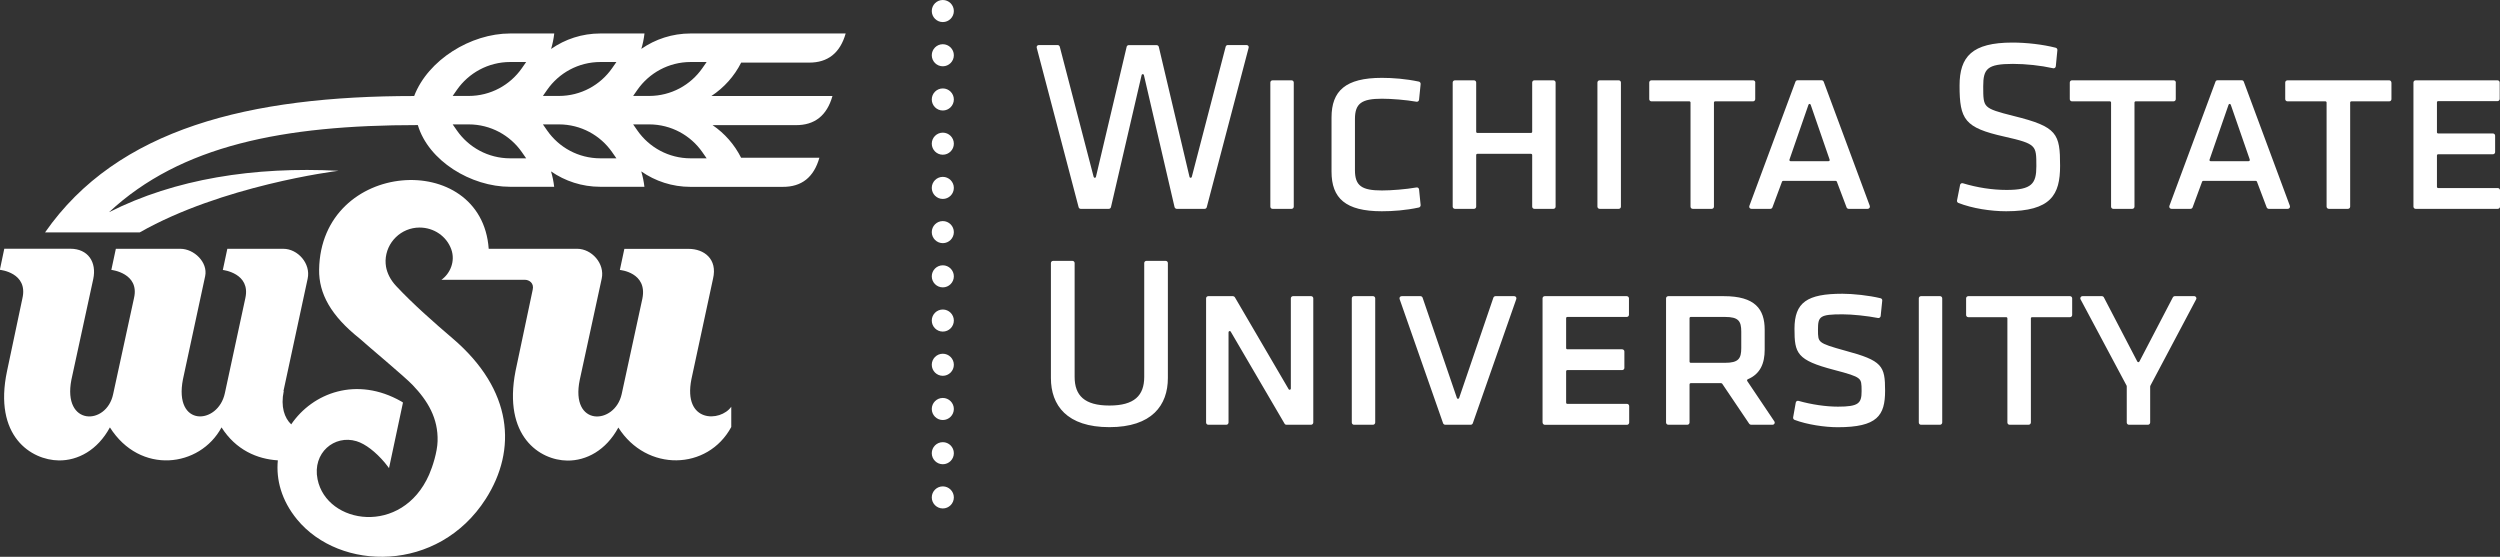 <?xml version="1.0" encoding="UTF-8"?>
<svg id="Logotipos" xmlns="http://www.w3.org/2000/svg" viewBox="0 0 333.02 74.17">
  <rect x="0" y="0" width="333.02" height="74.17" fill="#333333" stroke="none"/>
  <defs>
    <style>
      .cls-1 {
        fill: #fff;
      }
    </style>
  </defs>
  <path class="cls-1" d="M125.59,2.94c-.81,0-1.47-.66-1.47-1.47s.66-1.47,1.47-1.47,1.47.66,1.47,1.47-.66,1.47-1.47,1.47h0ZM125.59,67.73c-.81,0-1.47-.66-1.47-1.47s.66-1.47,1.47-1.47,1.47.66,1.47,1.47-.66,1.47-1.47,1.47h0ZM125.59,61.84c-.81,0-1.47-.66-1.47-1.47s.66-1.47,1.47-1.47,1.47.66,1.47,1.47-.66,1.47-1.47,1.47h0ZM125.59,55.95c-.81,0-1.47-.66-1.47-1.47s.66-1.47,1.47-1.47,1.47.66,1.47,1.47-.66,1.47-1.47,1.47h0ZM125.59,50.06c-.81,0-1.47-.66-1.47-1.47s.66-1.47,1.47-1.47,1.47.66,1.47,1.47-.66,1.47-1.47,1.47h0ZM125.59,44.17c-.81,0-1.47-.66-1.47-1.47s.66-1.47,1.47-1.47,1.47.66,1.47,1.47-.66,1.47-1.47,1.47h0ZM125.59,38.28c-.81,0-1.47-.66-1.47-1.47s.66-1.47,1.47-1.47,1.47.66,1.47,1.47-.66,1.47-1.47,1.47h0ZM125.59,32.39c-.81,0-1.47-.66-1.47-1.47s.66-1.47,1.47-1.47,1.47.66,1.47,1.47-.66,1.47-1.47,1.47h0ZM125.59,26.5c-.81,0-1.47-.66-1.47-1.47s.66-1.47,1.47-1.47,1.47.66,1.47,1.47-.66,1.47-1.47,1.47h0ZM125.59,20.61c-.81,0-1.47-.66-1.47-1.47s.66-1.47,1.47-1.47,1.47.66,1.47,1.47-.66,1.47-1.47,1.47h0ZM125.59,14.72c-.81,0-1.47-.66-1.47-1.47s.66-1.47,1.47-1.47,1.47.66,1.47,1.47-.66,1.47-1.47,1.47h0ZM125.59,8.83c-.81,0-1.47-.66-1.47-1.47s.66-1.47,1.47-1.47,1.47.66,1.47,1.47-.66,1.47-1.47,1.47h0Z"/>
  <path class="cls-1" d="M37.8,52.08c-.44,2.11.1,3.6.99,4.45,2.87-4.22,8.74-6.43,14.66-3.06l.23.15-1.86,8.74s-.34-.47-.58-.75c-1.19-1.4-2.54-2.47-3.75-2.84-2.94-.89-5.9,1.55-5.19,5.07,1.22,6.05,11.27,7.56,14.86-.61.47-1.08,1.09-3.01,1.13-4.46.09-3.04-1.29-5.37-3.35-7.51-1.03-1.08-5.8-5.05-7.04-6.17-3.82-3.04-5.44-5.98-5.39-9.18.23-14.68,21.65-16.06,22.59-2.77h11.79c1.91,0,3.71,1.95,3.26,3.99l-2.92,13.46c-1.31,6.31,4.67,6.02,5.58,1.92l2.76-12.73c.71-3.51-3-3.82-3-3.82l.6-2.81h8.57c2.03,0,3.87,1.34,3.24,3.98l-2.88,13.39c-1.15,5.85,3.88,5.7,5.31,3.66v2.7c-3.13,5.8-11.28,6.01-15.04.07-1.65,3.05-4.28,4.43-6.8,4.4-3.67-.04-8.59-3.23-6.9-11.92l2.29-10.84c.21-.89-.49-1.32-1.03-1.32h-11.13c1.13-.8,1.9-2.44,1.31-4.07-.63-1.74-2.32-2.89-4.22-2.89-2.45,0-4.46,1.96-4.53,4.4,0,.27.01.54.06.82.15.84.57,1.74,1.37,2.59,2.24,2.39,5,4.82,7.53,6.98,8.01,6.85,8.57,14.81,4.39,21.35-6.33,9.9-19.45,9.68-25.15,2.73-2.07-2.53-2.8-5.29-2.55-7.86-2.75-.17-5.59-1.38-7.5-4.39-2.88,5.35-10.85,6.35-14.87,0-1.65,3.05-4.28,4.43-6.8,4.4-3.67-.04-8.75-3.21-6.9-11.92l2.04-9.65c.81-3.46-3-3.82-3-3.82l.59-2.81h8.79c2.37,0,3.54,1.78,3.06,4.04l-2.91,13.41c-1.21,6.2,4.69,6.12,5.56,1.92l2.78-12.8c.77-3.33-3.02-3.75-3.02-3.75l.6-2.81h8.6c1.81,0,3.68,1.79,3.3,3.63l-2.96,13.75c-1.26,6.45,4.68,6.07,5.58,1.86l2.73-12.67c.74-3.34-3-3.75-3-3.75l.6-2.82h7.47c1.9,0,3.67,1.95,3.23,3.98l-3.22,14.96h0Z"/>
  <path class="cls-1" d="M14.56,28.25c8.75-4.42,19.27-6.08,30.54-5.5-.47.05-15.54,1.98-26.49,8.21H6c9.65-13.87,27.27-18.17,49.17-18.17,1.84-4.81,7.54-8.33,12.78-8.33h5.88c-.08.71-.22,1.39-.42,2.06,1.86-1.3,4.12-2.06,6.56-2.06h5.88c-.08.71-.22,1.39-.42,2.05,1.86-1.29,4.12-2.05,6.56-2.05h20.66c-.74,2.6-2.38,3.9-4.9,3.88h-2.76s-1.51,0-1.51,0h-4.75c-.91,1.81-2.28,3.34-3.97,4.45h16.13c-.74,2.61-2.37,3.9-4.9,3.88h-2.76s-1.51,0-1.51,0h-6.8c1.61,1.09,2.92,2.59,3.8,4.34h10.43c-.74,2.61-2.37,3.9-4.9,3.88h-2.76s-1.51,0-1.51,0h-8c-2.44,0-4.7-.76-6.56-2.06.2.66.34,1.35.42,2.05h-5.88c-2.44,0-4.7-.76-6.56-2.05.2.66.34,1.35.42,2.05h-5.88c-5.21,0-10.87-3.46-12.28-8.22-17.99,0-31.58,2.72-41.12,11.59h0ZM86.47,16.57h-2.13l.57.82c1.56,2.24,4.16,3.7,7.09,3.7h2.13l-.57-.82c-1.56-2.24-4.16-3.7-7.09-3.7h0ZM74.45,16.57h-2.13l.57.82c1.56,2.24,4.15,3.7,7.09,3.7h2.13l-.57-.82c-1.56-2.24-4.16-3.7-7.09-3.7h0ZM62.43,16.57h-2.13l.57.82c1.56,2.24,4.16,3.7,7.09,3.7h2.13l-.57-.82c-1.56-2.24-4.16-3.7-7.09-3.7h0ZM92,8.26c-2.93,0-5.53,1.47-7.09,3.7l-.57.82h2.13c2.93,0,5.53-1.46,7.09-3.7l.57-.82h-2.13ZM79.98,8.26c-2.94,0-5.53,1.47-7.09,3.7l-.57.82h2.13c2.93,0,5.53-1.46,7.09-3.7l.57-.82h-2.13ZM67.96,8.26c-2.93,0-5.53,1.47-7.09,3.7l-.57.82h2.13c2.93,0,5.53-1.46,7.09-3.7l.57-.82h-2.13Z"/>
  <path class="cls-1" d="M321.49,27.53V10.99c0-.16.13-.29.29-.29h10.91c.16,0,.29.13.29.29v2.19c0,.16-.13.29-.29.29h-7.91c-.09,0-.16.07-.16.16v3.99c0,.09.08.16.16.16h7.3c.16,0,.29.13.29.29v2.19c0,.16-.13.29-.29.29h-7.3c-.09,0-.16.07-.16.16v4.18c0,.09.08.16.16.16h7.94c.16,0,.3.13.3.29v2.19c0,.16-.13.29-.3.29h-10.94c-.16,0-.29-.13-.29-.29h0ZM318.56,10.99v2.22c0,.16-.13.29-.29.29h-5.05c-.09,0-.16.07-.16.16v13.87c0,.16-.13.29-.3.29h-2.54c-.16,0-.3-.13-.3-.29v-13.87c0-.09-.07-.16-.16-.16h-5.05c-.16,0-.3-.13-.3-.29v-2.22c0-.16.13-.29.3-.29h13.55c.16,0,.29.13.29.29h0ZM299.69,21.26l-2.53-7.3c-.06-.16-.25-.16-.3,0l-2.53,7.3c-.04.11.03.21.15.21h5.05c.12,0,.19-.1.15-.21h0ZM295.41,10.69h3.21c.12,0,.23.08.27.19l6.14,16.54c.07.2-.07.4-.28.4h-2.53c-.11,0-.23-.08-.28-.19l-1.3-3.44c-.02-.05-.09-.1-.15-.1h-7c-.06,0-.13.05-.15.1l-1.27,3.44c-.04.11-.16.19-.28.19h-2.53c-.21,0-.35-.2-.28-.4l6.14-16.54c.03-.11.15-.19.27-.19h0ZM289.83,10.99v2.22c0,.16-.13.29-.29.29h-5.05c-.09,0-.16.07-.16.16v13.87c0,.16-.13.29-.29.29h-2.54c-.16,0-.29-.13-.29-.29v-13.87c0-.09-.07-.16-.16-.16h-5.05c-.16,0-.29-.13-.29-.29v-2.22c0-.16.13-.29.29-.29h13.55c.16,0,.29.13.29.29h0ZM268.08,5.67c1.85,0,4.05.25,5.76.69.14.04.23.17.22.31l-.21,2.16c-.02.17-.18.3-.36.26-1.67-.37-3.63-.58-5.35-.58-3.44,0-3.96.66-3.96,2.99,0,1.54.02,2.19.48,2.65.48.48,1.46.77,3.62,1.31,5.77,1.43,6.14,2.34,6.14,6.63,0,3.84-1.19,6.05-7.18,6.05-2.05,0-4.52-.38-6.37-1.11-.13-.05-.21-.2-.18-.33l.41-2.07c.03-.17.21-.27.37-.22,1.91.58,3.92.89,5.83.89,3.36,0,3.96-.84,3.96-3.15,0-1.47-.01-2.16-.51-2.65-.51-.51-1.56-.81-3.78-1.31-5.26-1.18-5.94-2.25-5.94-6.79,0-3.86,1.66-5.73,7.05-5.73h0ZM243.72,21.26l-2.52-7.3c-.06-.16-.25-.16-.3,0l-2.53,7.3c-.03.11.04.21.15.21h5.05c.12,0,.19-.1.15-.21h0ZM239.44,10.69h3.21c.12,0,.23.08.28.19l6.14,16.54c.07.2-.07.4-.28.4h-2.53c-.12,0-.24-.08-.28-.19l-1.3-3.44c-.02-.05-.09-.1-.15-.1h-7c-.06,0-.13.05-.15.1l-1.28,3.44c-.04.11-.16.19-.27.19h-2.53c-.21,0-.35-.2-.27-.4l6.14-16.54c.04-.11.16-.19.28-.19h0ZM233.81,10.99v2.22c0,.16-.13.29-.29.29h-5.05c-.09,0-.16.07-.16.16v13.87c0,.16-.13.29-.29.29h-2.54c-.16,0-.29-.13-.29-.29v-13.87c0-.09-.07-.16-.16-.16h-5.05c-.16,0-.29-.13-.29-.29v-2.22c0-.16.13-.29.29-.29h13.55c.16,0,.29.13.29.29h0ZM212.79,27.53V10.99c0-.16.13-.29.3-.29h2.54c.16,0,.29.13.29.29v16.54c0,.16-.13.29-.29.29h-2.54c-.16,0-.3-.13-.3-.29h0ZM193.51,10.99c0-.16.13-.29.3-.29h2.54c.16,0,.29.13.29.29v6.56c0,.09.07.16.16.16h7.14c.09,0,.16-.07.16-.16v-6.56c0-.16.13-.29.29-.29h2.54c.16,0,.29.13.29.29v16.54c0,.16-.13.29-.29.29h-2.54c-.16,0-.29-.13-.29-.29v-6.88c0-.09-.07-.16-.16-.16h-7.14c-.09,0-.16.07-.16.16v6.88c0,.16-.13.29-.29.29h-2.54c-.16,0-.3-.13-.3-.29V10.99h0ZM189.24,11.19l-.21,2.1c-.02.17-.17.29-.34.26-1.43-.25-3.35-.4-4.6-.4-2.69,0-3.6.61-3.6,2.7v6.82c0,2.09.91,2.7,3.6,2.7,1.25,0,3.17-.15,4.6-.4.17-.03.32.09.34.26l.21,2.09c.01.14-.09.29-.23.32-1.76.38-3.48.5-4.94.5-4.83,0-6.7-1.73-6.7-5.28v-7.21c0-3.55,1.87-5.28,6.7-5.28,1.47,0,3.19.13,4.94.5.14.03.24.17.23.32h0ZM169.22,27.53V10.99c0-.16.13-.29.29-.29h2.54c.16,0,.29.13.29.29v16.54c0,.16-.13.29-.29.29h-2.54c-.16,0-.29-.13-.29-.29h0ZM160.49,27.82h-3.74c-.13,0-.25-.1-.29-.23l-4.08-17.58c-.04-.18-.27-.18-.31,0l-4.08,17.58c-.03.13-.15.23-.29.23h-3.74c-.13,0-.25-.09-.28-.22l-5.58-21.24c-.05-.19.09-.36.28-.36h2.5c.13,0,.25.09.29.22l4.51,17.33c.05.18.27.18.31,0l4.09-17.32c.03-.13.15-.22.28-.22h3.71c.13,0,.26.1.29.22l4.09,17.32c.04.18.26.18.31,0l4.51-17.33c.03-.13.15-.22.28-.22h2.5c.2,0,.34.18.28.36l-5.58,21.24c-.03.13-.15.22-.28.22h0ZM286.42,51.45v4.83c0,.16-.13.3-.29.3h-2.54c-.16,0-.29-.13-.29-.3v-4.83s-.01-.06-.02-.08l-6.13-11.49c-.11-.2.03-.43.26-.43h2.58c.1,0,.22.07.26.16l4.45,8.54c.07.13.22.13.29,0l4.45-8.54c.05-.09.16-.16.26-.16h2.58c.23,0,.37.23.26.43l-6.09,11.49s-.02.06-.02.08h0ZM276.03,39.74v2.22c0,.16-.13.29-.29.29h-5.05c-.09,0-.16.07-.16.16v13.87c0,.16-.14.3-.3.3h-2.54c-.16,0-.29-.13-.29-.3v-13.87c0-.09-.07-.16-.16-.16h-5.05c-.16,0-.29-.13-.29-.29v-2.22c0-.16.13-.29.29-.29h13.55c.16,0,.29.13.29.29h0ZM255.6,56.28v-16.54c0-.16.13-.29.29-.29h2.54c.16,0,.29.13.29.29v16.54c0,.16-.13.3-.29.3h-2.54c-.16,0-.29-.13-.29-.3h0ZM245.43,39.13c1.4,0,3.52.22,5.08.6.14.03.24.17.22.31l-.21,2.06c-.02.17-.18.29-.35.26-1.43-.28-3.44-.49-4.72-.49-3.04,0-3.28.27-3.28,2.03,0,.94.01,1.33.41,1.66.43.35,1.33.63,3.21,1.15,4.97,1.33,5.32,2.03,5.32,5.34s-1.04,4.86-6.31,4.86c-1.73,0-4.09-.35-5.75-.98-.13-.05-.21-.19-.19-.33l.35-1.97c.03-.17.2-.28.37-.23,1.73.49,3.66.77,5.25.77,2.76,0,3.15-.45,3.15-2.06,0-1.01-.02-1.4-.41-1.71-.43-.35-1.33-.62-3.27-1.13-4.96-1.3-5.26-2.2-5.26-5.47,0-3.54,1.7-4.67,6.38-4.67h0ZM225.06,42.38v5.79c0,.09.07.16.16.16h4.57c1.79,0,2.16-.56,2.16-1.96v-2.19c0-1.4-.36-1.96-2.16-1.96h-4.57c-.08,0-.16.07-.16.16h0ZM221.93,39.74c0-.16.14-.29.3-.29h7.4c4.15,0,5.44,1.71,5.44,4.48v2.64c0,1.84-.58,3.24-2.25,3.95-.09.04-.13.15-.07.24l3.6,5.36c.14.2,0,.46-.24.46h-2.86c-.09,0-.19-.06-.24-.13l-3.6-5.34s-.09-.07-.13-.07h-4.06c-.08,0-.16.07-.16.16v5.08c0,.16-.13.3-.29.3h-2.54c-.16,0-.3-.13-.3-.3v-16.54h0ZM205.48,56.28v-16.54c0-.16.13-.29.3-.29h10.91c.16,0,.3.13.3.29v2.19c0,.16-.13.29-.3.29h-7.91c-.09,0-.16.07-.16.16v3.99c0,.09.07.16.16.16h7.3c.16,0,.3.13.3.29v2.19c0,.16-.13.29-.3.29h-7.3c-.09,0-.16.08-.16.16v4.18c0,.09.07.16.16.16h7.95c.16,0,.29.13.29.3v2.19c0,.16-.13.3-.29.3h-10.94c-.16,0-.3-.13-.3-.3h0ZM195.91,56.58h-3.4c-.12,0-.24-.09-.28-.2l-5.79-16.54c-.07-.2.07-.39.28-.39h2.5c.12,0,.24.09.28.2l4.57,13.36c.05.16.24.16.3,0l4.56-13.36c.04-.11.16-.2.27-.2h2.5c.21,0,.35.19.28.39l-5.79,16.54c-.04.11-.15.2-.27.2h0ZM180.07,56.28v-16.54c0-.16.13-.29.29-.29h2.54c.16,0,.29.13.29.29v16.54c0,.16-.13.3-.29.3h-2.54c-.16,0-.29-.13-.29-.3h0ZM160.95,39.45h3.29c.1,0,.2.06.25.14l7.16,12.24c.09.16.3.1.3-.08v-12.01c0-.16.13-.29.29-.29h2.41c.16,0,.29.13.29.29v16.54c0,.16-.13.3-.29.3h-3.29c-.1,0-.21-.06-.25-.15l-7.16-12.24c-.09-.16-.3-.1-.3.08v12.01c0,.16-.13.3-.29.3h-2.41c-.16,0-.29-.13-.29-.3v-16.54c0-.16.13-.29.29-.29h0ZM147.79,54.02c3.3,0,4.63-1.32,4.63-3.82v-15.16c0-.16.13-.29.29-.29h2.57c.16,0,.29.13.29.29v15.32c0,3.62-2.12,6.54-7.79,6.54s-7.79-2.91-7.79-6.54v-15.32c0-.16.13-.29.29-.29h2.58c.16,0,.29.13.29.29v15.16c0,2.5,1.33,3.82,4.63,3.82h0Z"/>
</svg>